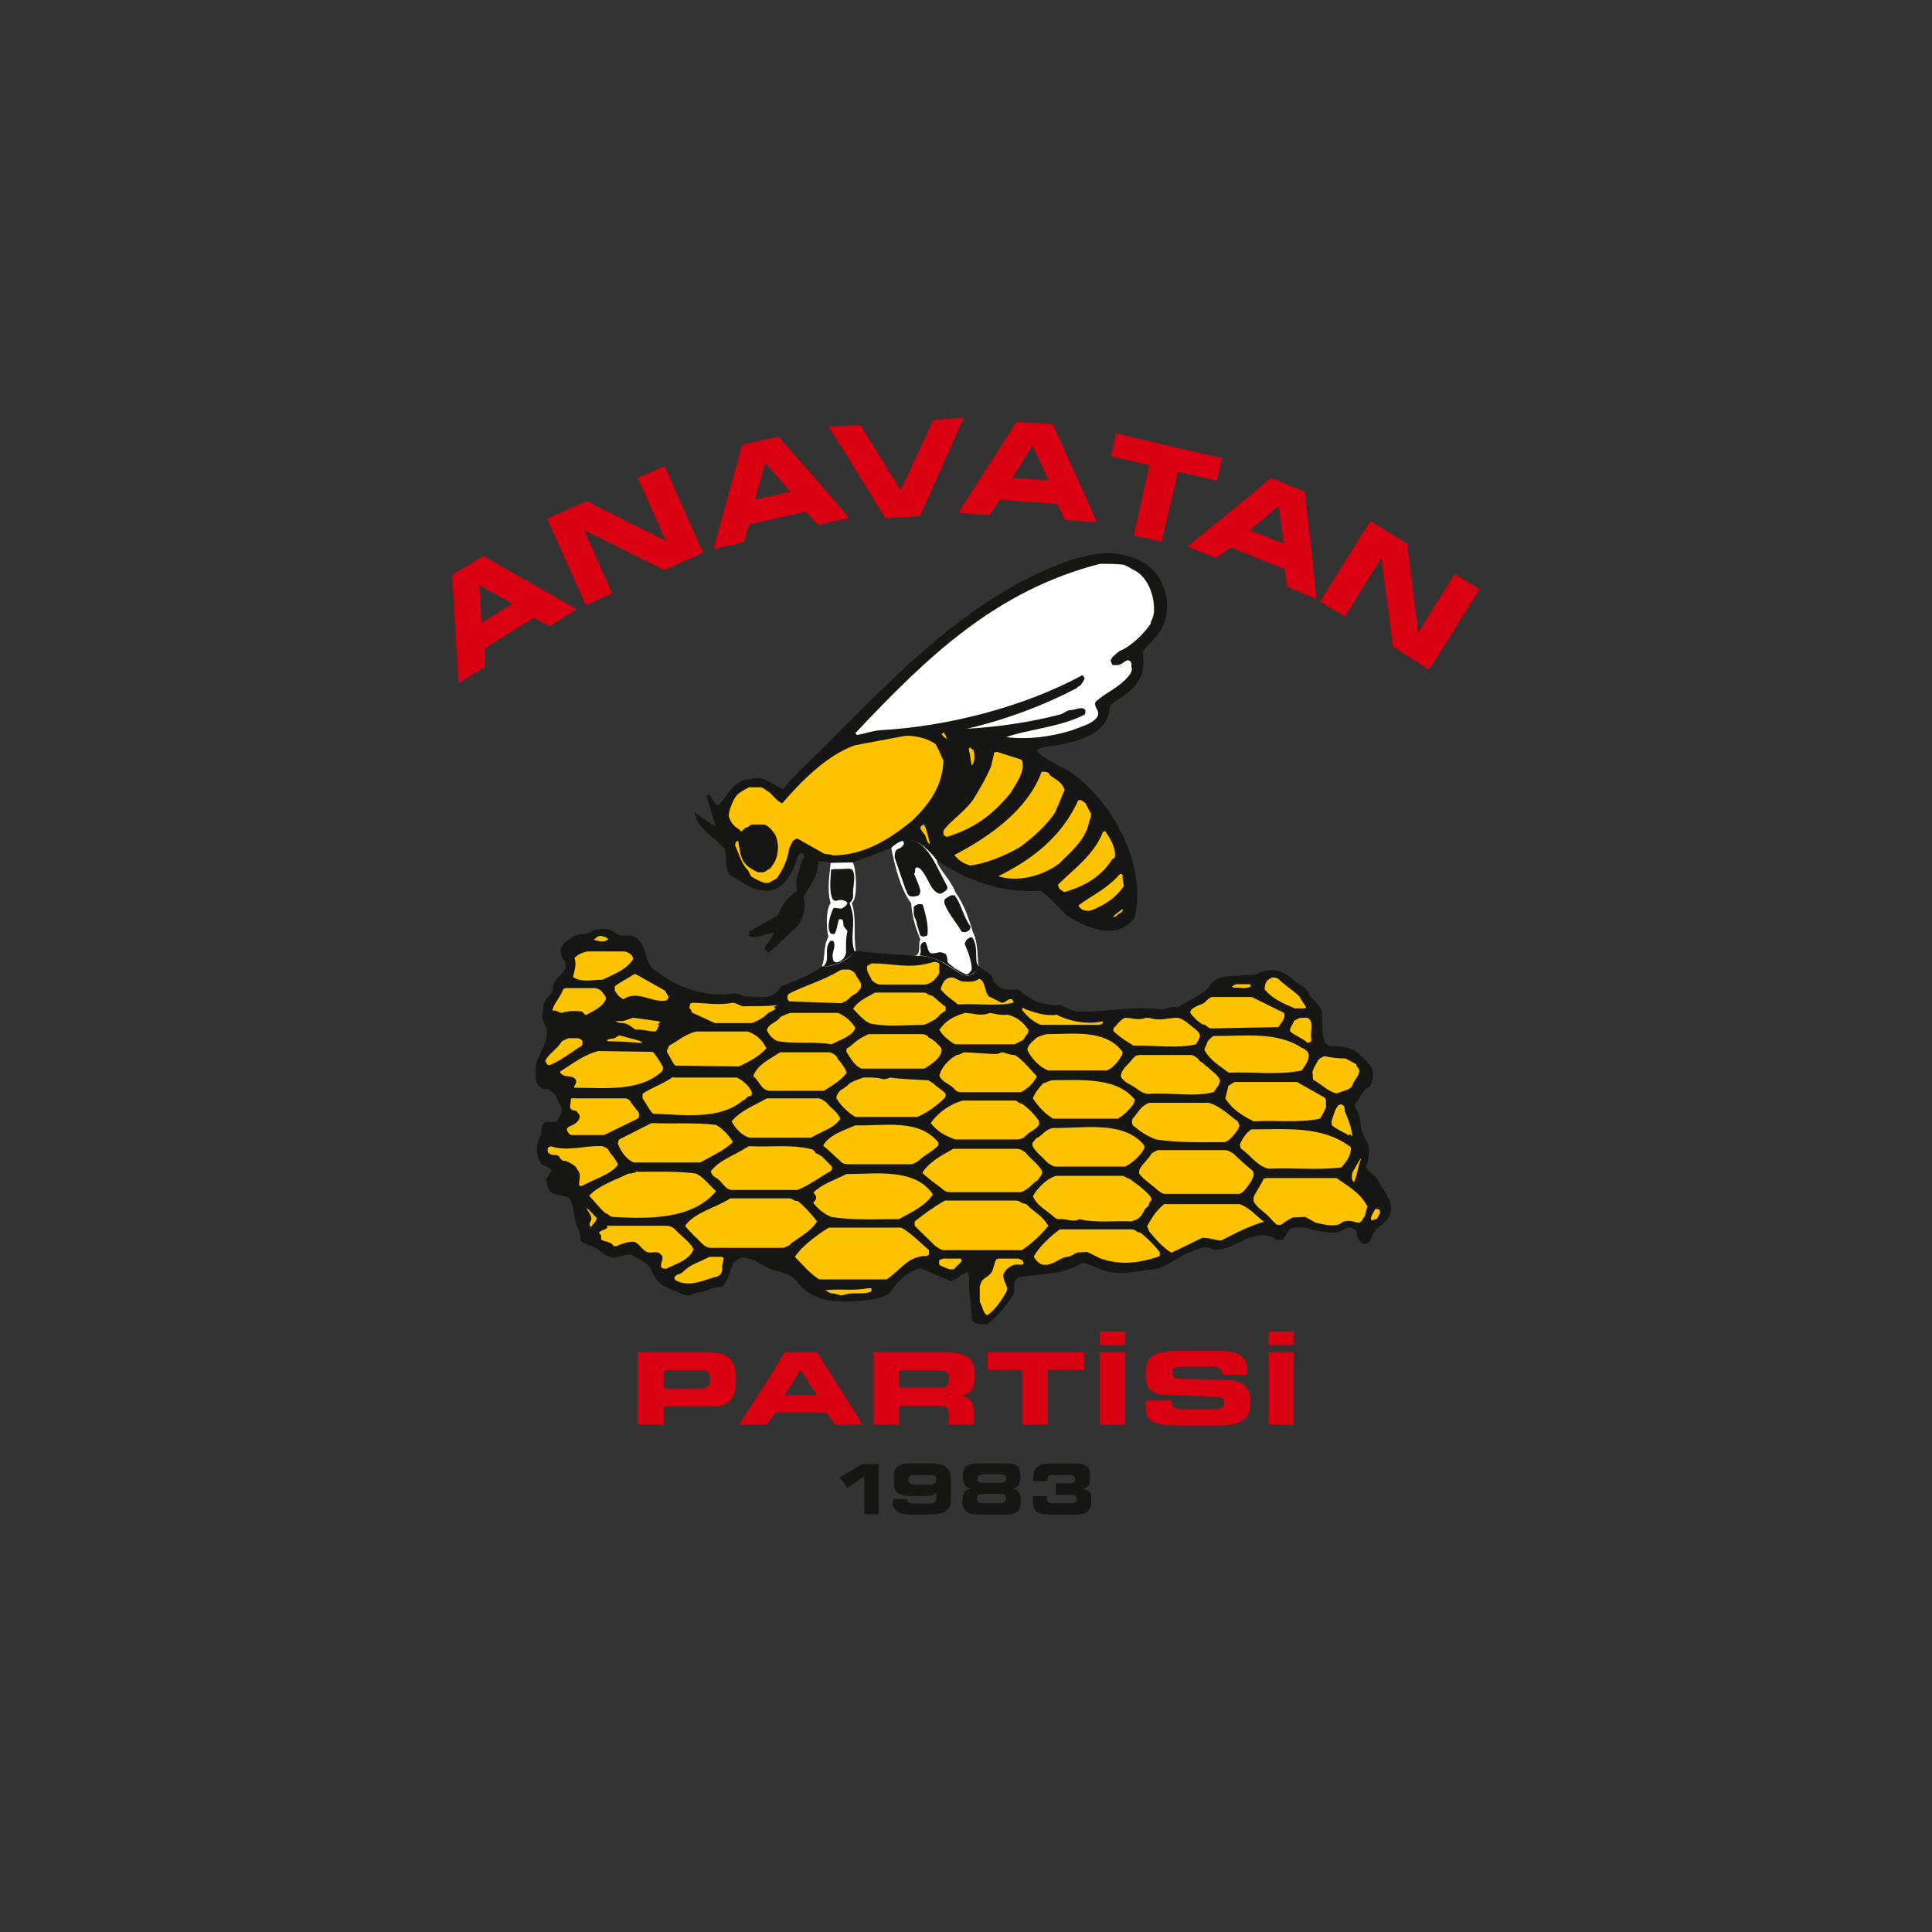 <?xml version="1.0" encoding="UTF-8"?><svg id="Layer_1" xmlns="http://www.w3.org/2000/svg" viewBox="0 0 400 400"><rect x="0" y="0" width="400" height="400" fill="#333333" stroke="none"/><defs><style>.cls-1{fill:#161615;}.cls-1,.cls-2,.cls-3,.cls-4{fill-rule:evenodd;}.cls-2{fill:#d80011;}.cls-3{fill:#fff;}.cls-4{fill:#fdc200;}</style></defs><path class="cls-1" d="m176.55,178.56l7.88-2.93c3.02-2.93,6.23-2.02,9.44,2.47l1.1.64c6.23,4.03,12.92,6.14,20.43,5.68,2.02,1.28,3.66,3.39,5.4,5.04,4.12,2.75,10.9,5.59,14.2.27,2.29-10.99-4.58-23.73-13.47-29.95-1.65-1.01-6.05-2.93-6.87-4.4.82-.92,3.3-.92,4.4-1.1,4.58-.92,10.72-2.57,10.72-8.24l1.47-1.1c4.12-2.38,6.14-5.13,5.31-9.8.55-1.19,1.28-1.65,2.2-2.66,5.22-5.22,2.93-14.47-3.76-16.86-4.67-1.74-8.15-1.19-13.1.27-22.99,7.88-39.3,27.21-56.15,43.51-1.1,1.1-2.66,2.66-3.48,3.94-.92,0-2.2-1.28-3.3-1.56-1.56-1.1-2.75-.55-4.31-.37-3.11.37-4.03,3.66-6.05,5.4-.73-.37-1.28-1.74-1.74-2.38l-.64.27,1.92,6.32c-.18.18-3.94-2.56-4.4-2.84.73,3.48,3.94,4.95,6.23,7.51.73,1.74-.09,3.66,1.01,5.4,1.92,1.01,4.76,3.3,7.15,3.3,4.03.37,6.05-3.76,7.05-6.96.37-1.19,1.19-1.01,1.37.09-.18.09-.37.46-.55.64-.46,2.2-1.65,4.03-.92,6.23-1.83,1.28-3.3,2.84-3.94,5.04l-6.23,3.57.55.18-.18.09-.27.18v.37c1.92.55,3.39-.55,5.13-.73,0,.92-1.56,2.29-1.92,3.48.37.09.46.28.73.73,1.92-1.37,3.57-3.11,5.22-4.76,2.02-1.37,2.84-4.49,2.2-6.87,1.56-2.66,3.02-4.49,3.02-7.33.73-.18,1.83.27,2.56.27l4.58-.09h0Z"/><path class="cls-1" d="m202.66,200c.82,1.01,2.75,1.28,2.93,2.93,1.65,2.38,2.66,1.92,5.31,1.92,2.56,2.38,5.22,3.48,8.79,3.21.92.55,2.02,1.01,3.11,1.37,5.95.27,11.91-1.37,17.86-.37.92-.37,2.11-.73,3.02-.46,2.01-1.19,4.95-2.47,6.6-4.21,1.47-2.75,4.03-2.11,6.87-2.47.92-.09,2.11,0,2.93-.18,2.93-1.56,5.04-.92,7.42.82,1.01,1.19,2.47,1.47,3.39,3.02.82,1.56,2.02,1.92,2.75,3.66.46,1.28-.73,7.69,2.29,7.33,2.66.18,4.03.18,6.14,2.29,2.2,1.92,2.84,3.39,1.56,6.14-1.65.64-1.92,2.29-3.11,3.66,0,.64.46,1.28.82,1.83.37,2.11.46,4.49,1.83,6.05.64,1.65.18,3.48-.37,5.13.64,1.19,1.92,1.56,2.56,2.75,1.47,2.93,4.03,5.22,1.74,8.24-1.28,1.28-2.38,1.65-3.02,3.3-.82,2.75-3.21,1.65-3.21-1.01-2.02-1.92-2.29.09-4.4.27-2.11,0-4.21-.37-6.23-1.1-3.85,0-2.75-.09-4.58,2.47-.46.27-1.1.18-1.56,0-2.11-1.74-5.68-.46-7.69.73-1.56.82-4.4,2.02-6.14,1.01-.82-.46-3.39.73-4.4,1.1-1.83.73-5.22,3.39-7.15,3.39-3.57.27-7.33,1.56-10.9-.09-1.28-.46-2.47-1.1-3.76-1.28-3.57,2.38-8.7,2.38-12.92,2.93-1.56.64-1.1,2.02-1.19,3.48-1.56,2.29-3.3,4.67-5.59,6.32-1.1,0-2.47.09-3.11-.82-.09-2.38-.46-4.76-.64-7.05,0-.92.27-2.29-.37-2.93-1.1.27-2.01,1.47-3.3,1.92l-6.41-2.75c-2.75.92-4.49,2.38-6.14,4.95-2.11,2.11-9.62,2.11-12.37,1.83-2.84-.46-5.4-1.74-7.05-4.03-1.56-1.83-3.21-1.83-5.5-2.57-2.38-1.1-6.23-4.31-7.88-.64-.46,1.01-1.19,4.21-2.47,4.4-1.47,0-2.38.55-3.76,1.01-1.92,0-2.84,1.47-4.58.18-3.11-1.28-4.58-1.37-5.95-4.85-.64-1.37-3.02-2.38-4.21-3.11-2.84,0-3.3,1.92-6.41-.73-1.28-1.28-2.93-1.01-4.03-2.2,0-1.19-.18-1.83-.73-2.93-.73-1.56-.55-5.13-1.92-6.05-3.11-.64-4.12-.37-4.4-3.76.46-.64.64-1.1,1.1-1.74-.27-.64-1.56-.92-2.11-1.28-1.37-2.2-1.19-3.94-.09-6.14,0-3.21.82-2.56,3.21-2.56.37-1.01,1.47-2.11.92-3.21-.92-1.65-1.01-3.11-3.02-3.66-2.11,0-2.29-1.74-2.29-3.57-.27-3.02,3.3-6.32,2.2-9.25-.92-1.83-1.01-2.2-.55-4.03,0-2.2,2.01-2.2,2.01-4.4.28-1.92,3.57-3.21,2.38-5.22-1.83-2.57-.28-3.76,1.65-5.04,1.37-.92,3.02-.18,4.21-1.28,1.65-.64,3.85-.46,5.13.82.92.37,1.92.18,2.84.18,3.85,1.47,2.2,5.95,5.22,7.42,4.21,3.48,10.53,5.5,16.21,4.58.73,0,1.37.46,2.01.64,3.66,0,5.68.92,7.6-2.11,2.47-1.1,6.41-2.29,8.34-4.12,2.38.09,4.86-.73,7.05-3.3,3.94.64,8.06.73,12.09,1.1,8.15-.46,10.26,7.6,13.37,2.11h0Z"/><path class="cls-4" d="m124.24,193.77c.37,0,.82.18,1.19.28,0,0,.55.27.46.46-.82.64-1.83.46-3.02,0,.64-.18.73-.73,1.37-.73h0Zm-2.47,3.21h7.24c.73,0,1.1.27,1.74.73,0,0,.28.46.37.82-1.37,2.2-3.85,3.11-6.41,4.31-1.92,0-4.4.64-6.05-.55.18-1.28.82-2.47.28-3.94.55-.64,1.74-1.28,2.84-1.37h0Zm71.63,2.2c.18,0,.46,0,.73.09.64.18.18,1.28.37,1.92,0,.55-.64,1.19-1.1,1.74-.28.28-.82.64-1.74.92h-9.34c-.64,0-1.19-.37-1.83-.92-.27-.82-1.01-1.47-1.01-2.66,0-.37.37-.46,1.01-.82,4.03,0,7.6,1.1,11.73,0,.09,0,.92-.27,1.19-.27h0Zm-18.96,1.56h1.47c.09.09.64.27,1.1.73.27.82.92,1.37,1.28,2.29,0,.37,0,.46-.09.82-.27.46-.46.55-.73.92-.18.18-.92.55-1.37.92-.46.55-1.01.92-1.92,1.28l-10.72-.37s-.37-.18-.37-.46c-.18-.46,0-1.01.37-1.19,3.02-1.56,7.33-2.84,10.26-4.67.27-.18.64-.27.64-.27h.09Zm-42.87.92l6.05,3.39c.27.46.46.64.82,1.37,0,.09-.18.55-.55.73-2.93.55-5.86-2.29-8.79-.27-.92-.37-1.47-1.19-1.83-1.83v-.82c1.37-1.1,2.57-1.56,4.12-2.57h.18Zm65.13.73h.55c.64.09,1.01.55,2.02.82,1.19,0,2.2.27,3.48-.55,1.37.46,1.01,2.75,2.02,3.66.82.37,1.47.73,2.56,1.28.92.09,1.28-.92,2.11-.73q.37.18.37.73c-3.3.82-7.6.09-11.45.37-1.1-.92-2.38-1.65-3.57-3.11,0-.09,0-.46.18-.73.18-.55.64-1.47,1.65-1.74h.09Zm66.87,0h.18c.46,0,.55.09.92.28,1.28,1.28,2.84,2.2,4.4,3.66.28.73.92,1.37,1.37,2.29-.73.37-1.37,0-2.29.18-2.57-1.1-4.58-1.92-6.32-3.94,0-.46,0-.92.37-1.65.18-.28.64-.55,1.1-.82h.27Zm-7.33,1.37h2.38c.46.09.46.46,0,.64-1.01.37-2.2,0-3.21.09-.73-.27.18-.55.55-.73h.27Zm-139.15.82h5.86c.73,0,1.28.27,1.74.82.27.37.55.64.82,1.28-.55,1.74-2.57,2.57-4.21,3.48-.46-.27-.46-.46-.82-.73-1.47-.18-2.75-.18-4.12.27-.46,0-.92-.27-1.28-.46h-.73c.28-1.47,1.56-2.57,2.29-4.49,0,0,.28,0,.46-.18h0Zm64.31.92h9.8c.82,0,.82.55,1.74.64.64.37,1.83,1.65,2.84,2.29v.82c-.37.27-.82.46-1.28.92-.18.28-.46.55-.92.92-.64.27-1.37.82-2.38,1.1-3.76,0-7.33.46-10.99-.27-1.37-.55-2.57-2.02-3.57-3.02,1.01-1.74,2.84-2.38,4.49-3.39h.28Zm69.71.92h8.06l6.69,3.3c.37,1.01-.55,2.02-1.19,2.93l-13.83.27c-.92,0-.92-.82-1.83-.82-.73-.37-1.83-1.37-2.57-2.38,0-.27,0-.46.37-.82.55-.46,1.28-.73,2.2-1.1.55-.18,1.01-1.1,1.83-1.37h.27Zm-107.36,1.19c2.56.09,5.13.55,7.97,0,.82.09,1.28.55,2.11.73,2.11,0,4.4,0,6.78-.18.92.09-1.1.18,0,.64-.27.28-.55.46-1.19.73-.27.09-.55.37-.73.55-.92.82-1.83,1.28-3.02,1.74h-7.69c-1.47-.73-3.02-1.37-4.76-2.2-.09-.37-.09-.55-.46-.82,0-.46,0-.55.18-1.01,0-.09.27-.18.82-.18h0Zm68.34,1.28c2.11.73,4.4,1.56,6.69,1.19,2.57,1.37,6.32,2.11,9.53,1.37.18.64-.46.64-.92.73h-11.91c-1.28-.46-2.84-1.65-3.94-3.21,0,0,.55-.64.55-.09h0Zm-48.46.82h9.89c1.28.55,2.75,1.65,3.57,3.11-.55,1.65-2.75,2.29-4.95,3.39-3.57-.64-7.33,0-10.99-.64-.82-.09-2.11-1.37-2.38-2.38.55-1.37,1.92-1.37,2.84-2.66.55-.28,1.37-.64,2.02-.82h0Zm36.18,0c1.65,0,3.11.82,5.13,0,1.1.18,2.29.55,3.66.37,1.83.46,3.11,1.37,4.31,3.11,0,.37,0,.46-.18.92-.37.09-.46.82-1.01,1.28-.37.18-.92.46-1.65.82h-12.37c-1.1-.64-2.57-1.74-3.21-3.02,1.28-1.83,2.84-2.75,5.31-3.48h0Zm-68.61,1.01l5.22.73c.82.27-.92.64.09.73-.09.18-.37.64-.46,1.01,0,0-.18.37-.55.37-1.28,0-2.57-.55-3.94-.37-.55-.37-1.28-1.1-2.38-1.37-.55,0-1.01,0-1.74-.37,0-.09,1.37,0,1.74-.09l1.83-.64h.18Zm101.86,0c1.47,0,2.56.64,4.21,0,.46,0,1.01.09,1.28.18,1.74.46,3.39-.18,5.22-.18,1.37.18,2.47,1.47,3.85,2.47.37.37.64.46.82,1.28-.09.64-.46,1.1-.82,1.74-3.85.92-8.52.18-12.92.27-1.47-.92-2.38-1.37-4.12-2.93-.09-.27-.09-.55,0-.73.82-.73,1.28-1.65,2.38-2.11h.09Zm36.46,0h1.1c1.65.64.46,2.93.92,4.67-.18.18-.18.55-.92.46-.92-.92-2.29-1.28-3.48-2.29-.27-.73.64-1.47.73-2.2.46-.18.82-.55,1.47-.64h.18Zm-125.41,2.84h10.72c1.74.64,2.93,1.65,3.85,3.48-1.47,1.65-3.39,2.66-5.68,3.76l-13.19-.18c-.64-.64-.92-1.56-1.74-2.84,0-.37.27-.82.46-1.28,1.74-.92,3.11-2.29,5.59-2.93h0Zm36,.55h11.08c.18.09.82.09,1.1.73.37,0,.92.64,1.28.73.55.82,1.28.92,1.37,1.83,0,1.56-2.02,2.93-3.57,3.85h-13.01c-1.56-.64-2.29-2.29-3.11-3.48,0-.18,0-.64.09-.73.37-.09.92-.64,1.28-.92,1.01-.92,1.74-1.28,3.21-2.02h.27Zm36.64,0c5.22,0,12.18-1.1,15.66,3.66,0,.27,0,.64-.28.92-.46.92-1.74,2.47-2.93,2.93h-12.18c-1.74-.64-3.48-2.47-4.31-4.21,0-1.01,1.1-1.83,1.92-2.57.46-.27,1.47-.64,2.11-.73h0Zm34.63.37c6.14.09,12.92-1.01,18.14,2.47.46.09,1.28.73,1.47,1.37,0,1.37-.82,2.29-1.47,3.3-4.58,1.01-10.17.27-15.11.46-1.56-1.19-3.76-2.38-5.04-4.67,0-.64.55-1.01.64-1.83.46-.37.64-.82,1.28-1.1h.09Zm-133.37.46h1.56c.09,0,1.01.27,1.01.64s0,.82-.09.92c-2.2,1.28-3.85,2.84-6.69,4.03-.55,0-.64-.37-.92-.92.82-1.56,2.29-2.2,3.48-4.03.55-.37,1.01-.46,1.37-.64h.27Zm8.98.09c.37,0,1.01-.73,1.37-.64l3.76,1.01c.18,0,.92.37.73.55-2.11-.18-5.04-.37-6.96-.37-.82-.27.92-.64,1.1-.55h0Zm-3.11,2.57l11.27.18c.73.73,1.37,1.83,2.11,3.11,0,.37,0,.55-.18.92-4.67,4.31-12,3.39-18.23,3.39,0-.55.37-.55.46-1.28-.09-.82-.92-1.01-1.74-1.1-.18,0-.82,0-1.19-.37,0,0-.46-.27-.46-.55,2.47-1.56,4.67-3.39,7.97-4.31h0Zm37.74.27h10.26c.37.18.92.37,1.28.82.18.37.55.92.92,1.28.55.82,1.01,1.28,1.19,2.2-1.19,1.56-2.84,2.47-4.67,3.66h-11.45c-1.74-.37-1.92-2.11-3.21-3.02.92-2.47,3.39-3.48,5.59-4.95h.09Zm38.2,0l6.23.37c.46,0,.92-.18,1.28-.37.82,0,1.83.64,2.75.55,1.65.92,3.21,3.02,4.58,4.4-.46,1.19-1.92,2.66-3.3,3.3h-12.37c-.73,0-1.1-.27-1.65-.92-.92-.82-2.2-1.19-2.84-2.38.18-1.65,1.92-3.48,3.57-4.4.55.09,1.19-.55,1.74-.55h0Zm36.18.55h10.35c.73,0,1.01.27,1.65.73.27.37.46.73.92.82.27.18.73.82,1.1.92.82.92,2.11,1.56,2.56,2.75,0,.92-.73,1.56-1.28,2.47-4.12,1.1-9.07,0-13.56.37-1.56-.09-2.38-1.28-3.76-1.92-.55-.27-1.65-.92-1.92-1.74.09-1.56,1.65-2.47,2.47-3.66.27-.18.46-.64,1.28-.73h.18Zm38.38.27c1.1.27,2.75.46,4.21.46l2.2,1.19c0,.46.46.64.64,1.28,0,1.19-1.1,1.92-1.47,3.21-.46.82-1.83,1.01-3.21,1.56-1.92-.46-3.02-1.83-4.86-2.84-.18-.46,0-.92-.18-1.47.18-.92.64-1.47,1.19-2.56.27-.37.64-.55,1.19-.82h.27Zm-134.84,4.4h13.01c1.19.55,2.57,1.74,3.11,3.02,0,0,0,.37-.09.73-.27.18-.46,0-.73.27-.18,0-.55.64-1.01.73-4.95,4.12-12.27,2.93-18.6,2.75-.92-.92-1.37-2.02-2.2-3.21v-.92c1.83-1.28,4.03-1.92,6.14-3.39h.37Zm39.21,0c1.37,0,2.75-.09,4.21.37.37,0,.92-.18,1.37-.37,2.38.37,4.67.37,7.24.55.27,0,.64,0,.73.09.37.18.64.46.92.55.82.92,1.74,1.19,2.57,2.2,0,.37,0,.64-.27.92-1.65,1.56-3.3,2.84-5.59,3.85h-12.82c-1.19-.64-3.02-2.29-3.94-3.85,0-.27,0-.55.28-.92.09-.27.37-.55.64-.82.37-.09.92-.64,1.28-.82.73-.92,1.92-1.19,3.39-1.74h0Zm39.3.55c5.77,0,13.01-.64,16.76,3.85.37.18,0,.37,0,.82-.55,1.01-2.02,2.56-3.39,3.3h-13.37c-1.56-.92-2.93-2.29-4.21-4.21.46-1.19,1.01-1.83,2.11-3.11.55-.09,1.47-.64,2.11-.64h0Zm37.65.37h12.82l5.68,3.21c.55.27.18,1.19.37,1.92-.37.92-.73,1.65-1.28,2.47-4.21.92-9.07.27-13.74.55-2.29-1.19-4.4-2.38-5.86-4.76l.64-2.56c.37-.27.73-.55,1.28-.82h.09Zm-137.31,3.39h11.08c1.1.09,1.1,1.1,2.11,2.02.18.55.73.55.73,1.37,0,.27,0,.64-.28.82l-6.96,3.39h-6.69c-.46,0-1.01-.64-1.01-1.37.55-.64,1.56-.64,2.2-1.47.27-.18.37-.55.46-.92,0-.37-.09-.46-.46-.92-.09-.37-.64-.37-1.19-.55-.64-.46-.18-1.37-.18-2.29l.18-.09h0Zm40.67,0h10.26c.82,0,1.01.46,1.65.73.92,1.19,2.47,2.11,3.02,3.48-1.28,2.02-3.85,2.56-6.05,3.94h-12.82c-1.56-.55-2.75-1.74-3.66-3.39,1.92-2.2,4.31-3.11,7.33-4.76h.27Zm40.31.46h10.72c.64,0,.64.55,1.47.64,1.19.82,2.75,2.29,3.57,3.66v.73c-.27.27-.55.73-.82.82-.37.27-.92.64-1.37.92-.55.46-1.01,1.19-2.2,1.28h-13.01c-2.11-.82-3.57-1.56-5.04-3.39,1.47-2.11,3.94-3.94,6.69-4.67h0Zm38.93.46h11.91c2.38.64,4.12,2.47,6.05,3.85.09,0,.09.37.37.82,0,.18-.27.64-.27.82-.55.64-1.37,2.11-2.75,2.66-4.58,0-9.34.18-14.2-.55-1.83-.64-3.21-1.56-4.86-2.93-.18-.27-.18-.64-.18-.82,0-.46.18-.64.46-.92,1.01-1.28,1.47-2.29,3.11-2.93h.37Zm39.39.27l.27.18c.37.18.46.64.46,1.28.64,1.47,1.28,3.02,1.56,5.04,0,.73-.37-.82-.73,0-1.01-.73-2.29-1.1-3.48-2.11-.09-.27-.09-.55-.09-.82.37-1.1.64-2.47,1.47-3.39,0,0,.27,0,.55-.18h0Zm-142.53,3.94c4.21.18,8.43-.18,13.1.37,1.28.73,2.66,2.11,3.48,3.57-1.83,1.74-4.12,2.75-6.78,4.21h-13.74c-1.56-.64-2.66-2.29-3.3-3.85,0-.37.09-.55.28-.92l6.69-3.39h.28Zm41.95.46c5.86.18,13.01-1.47,17.13,3.48.09.18.09.46,0,.73-1.28,1.28-2.66,1.83-3.94,3.02-.27.27-.92.64-1.56.82h-13.28c-.73,0-1.1-.18-1.65-.82-1.01-.82-2.2-2.11-3.39-3.02,1.19-2.2,3.94-3.02,6.69-4.21h0Zm40.95.55c6.14.09,14.29-1.56,18.6,3.3.27.37.27.46.27.92-.73,1.37-2.29,2.93-3.94,3.76h-14.38c-.64,0-1.19-.46-1.74-.82-1.1-1.19-2.57-2.29-3.11-3.48,0-.27,0-.64.09-.73.37-.37.46-.64.82-.92.46-.09.92-.55,1.28-.92.55-.46,1.1-.92,2.02-1.1h.09Zm41.22.28c6.96,0,14.29-.73,19.97,3.39,0,0,.37.09.46.55-.09,1.65-.92,2.75-2.02,3.94-5.04.64-9.89,0-15.02.27-2.29-.46-3.85-2.84-5.77-4.21-.18-.46-.18-.55-.18-.92.55-1.01,1.1-2.2,2.38-3.02h.18Zm-145.28,3.48c3.39,1.19,7.15-.18,10.72,0,.37.18.92.27,1.28.82.18.37.55.92.92,1.28.55.82.73.92,1.01,1.74-1.37,2.02-4.86,2.93-7.42,4.4-.28,0-.46,0-.64-.18,0-.46.18-1.28.18-1.92,0-.82-.46-1.1-.82-1.83-.55-.55-1.28-.92-2.2-1.28-.55.18-1.1-.46-1.28-.92-.55-.55-1.37,0-1.92-.55-.55-.09-.55-.92-.27-1.37q.27,0,.46-.18h0Zm41.13,0c4.31.27,8.52-.46,12.92.64.27,0,.64.46.82.82.27,0,.82.46,1.28.64.73.82,1.56,1.47,2.11,2.2,0,.37,0,.73-.37.92-2.29,1.28-4.12,2.75-6.78,3.85h-13.65c-1.56-.18-1.92-1.92-3.3-2.56-.55-.37-.82-.64-1.01-1.28,1.65-2.29,4.86-3.3,7.88-5.22h.09Zm42.23.55h13.1c.82,0,1.1.27,1.83.73.92,1.28,2.66,2.29,3.48,3.94,0,.27,0,.55-.27.92-.18.27-.37.46-.64.92-1.1.55-1.83,1.92-3.48,2.47h-14.75c-.82,0-1.28-.46-1.83-.92-1.19-.92-2.57-1.83-3.85-3.11,1.56-2.38,4.03-3.57,6.41-4.95h0Zm42.69.27h13.56c.73,0,1.28.46,1.74.73,1.28,1.19,2.66,2.47,4.03,3.57.18.37.18.55.18.82-.27,1.28-1.01,2.02-1.74,3.02-.28.37-.55.64-1.19.92h-15.39c-.73,0-1.19-.55-1.74-.92-1.01-1.01-2.66-1.92-3.66-3.3,0-.46,0-.82.18-1.01.55-1.01,1.74-1.92,2.38-3.11.18-.09.64-.46,1.37-.73h.27Zm41.68,2.02c-.64,1.47-.64,2.84-1.37,4.58h-.09c-.37-.46-.37-.64-.37-1.19,0-1.01.46-1.19,1.01-2.38,0,0,1.1-1.92.82-1.01h0Zm-149.5,2.47c3.66,0,7.97-.18,11.91.37,1.47.73,2.93,2.56,4.12,3.66-4.86,5.77-13.65,5.77-21.25,5.31-.82,0-.82-.55-1.74-.82-.92-.82-2.11-2.29-3.3-3.57,1.83-2.02,5.31-3.21,8.15-4.58.46,0,1.01,0,1.74-.46l.37.09h0Zm43.15.46c6.14,0,14.02-1.28,17.77,4.21-1.47,2.29-4.31,3.66-7.05,5.13-4.58,0-9.53.27-14.02-.46-1.28-.55-2.47-1.37-3.66-2.84,0-.46.55-.46.55-1.19,0-.28-.09-.46-.55-1.01,1.83-1.83,4.12-2.47,6.87-3.85h.09Zm43.24.37h13.47c.92,0,.92.46,1.83.64,1.28,1.01,2.75,1.92,4.21,3.57.27.46.27.55.27.92-.27.09-.46.37-.55.92,0,.09-.27.46-.64.64-.55.82-.64,1.28-1.19,1.83-.37.46-.82.55-1.74.92-3.48-.18-7.24.37-10.81-.46-1.19.73-2.84-.18-4.21,0-.64,0-1.01-.46-1.47-.82-1.28-1.1-3.21-2.11-3.94-3.94,1.01-1.74,2.75-3.57,4.76-4.21h0Zm43.6.46h14.47c2.2,1.56,4.86,2.93,6.41,5.86l-.55,2.11c-.37.18-.46,1.01-1.1,1.28-.92,0-1.83-.64-3.02-.28-.64,0-.82.73-1.74.73-1.47.27-2.56-.09-4.31-.46l-2.11-1.19c-.64,0-1.74.09-2.47.09-1.01.37-1.65.92-2.66,1.56-.18,0-.55,0-.92-.09-.18-.37-.55-.55-.64-.64-1.37-1.83-3.02-2.38-4.03-4.12v-.92c.55-1.19,1.47-2.38,2.11-3.85.18,0,.37,0,.55-.09h0Zm-110.75,4.21h12c.73,0,.73.55,1.65.55,1.28.92,2.93,2.75,4.03,4.21-1.1,1.92-3.39,3.11-5.5,4.67-.18.37-.64.46-1.47.82h-15.02c-.64,0-1.28-.37-1.74-.82-1.01-1.1-2.66-2.47-3.57-3.76,2.02-2.84,6.32-3.66,9.34-5.68h.28Zm44.34.46h14.47c1.01,0,1.01.55,1.83.64.27.09.55.09.82.55,1.28,1.19,2.93,2.02,4.12,4.03-1.47,1.83-3.48,3.76-5.5,5.04h-16.03c-.73,0-1.19-.46-1.83-.82l-4.31-4.21v-.92c2.2-1.74,3.85-2.93,6.23-4.31h.18Zm45.53.73h15.3c1.92.64,3.3,2.29,5.04,3.66-2.75.73-5.95,2.38-8.79,3.85-1.28,0-2.57-.55-3.94-.55l-6.41,3.11c-1.83-1.1-3.3-2.84-4.67-4.49,0-.37-.27-.55-.37-1.01,1.01-1.83,1.92-3.3,3.57-4.58h.27Zm-119.82.92c.46.18,1.28,1.28,2.02,1.92,0,.92-.92,1.19-1.1,1.92-.92-.73.18-1.28,0-1.92,0-.64-1.74-2.84-.92-1.92h0Zm163.6.09l.37.09c.64.64-.18,1.28-.37,1.92-.18,0-.37.18-1.19.37-.27-.64.27-1.47.82-2.38h.37Zm-159.11,3.48h11.91c.64,0,1.19.18,1.74.64,1.19,1.37,3.21,2.66,3.94,4.21-.82,2.2-3.57,3.02-5.68,4.03-.18,0-.64,0-.73-.09-.73-.27-.09-1.37,0-2.11,0-.27-.09-.55-.55-.92-.46-.55-1.65-.09-2.47-.27-1.19-.27-1.83-2.02-3.02-2.2-1.19,0-2.57.46-3.48.92h-.64c-.46-1.19-2.93-.82-2.57-1.74,0-.37,0-.64-.37-.92-.46-.55,2.47-.92,1.47-1.47,0,0,.37-.18.46-.09h0Zm45.62.37h14.93c1.92,1.01,3.76,2.93,5.77,4.67v.92c-.27.46-1.28.18-2.02.46-2.66.55-4.21,2.93-6.69,4.67h-14.02c-1.83-1.1-3.57-3.21-5.04-4.67,1.47-2.2,4.49-4.49,7.05-6.05h0Zm55.05.37h7.6c.92,0,.92.64,1.74.64,1.28.92,3.11,2.75,4.12,4.12,0,.18,0,.55-.09.82-4.12,1.37-7.88,1.92-12.18.46l-2.75-1.37c-.73,0-1.01.09-1.83.09-.82.18-1.01.55-2.11.92-1.47,0-2.47,1.28-4.31,1.65h-.92c-.82-.18-1.37-.82-1.92-1.65.92-1.92,3.39-4.21,5.4-5.68h7.24Zm-79.6,5.68h2.11c1.37,0,0,1.47.37,2.47-.09.55-.09,1.1-.92,1.56-2.75.64-5.77,2.47-8.79.82,0,0-.27-.46-.27-.55.27-.37.64-.73,1.1-.73.28-.18.64-.27.92-.64,1.56-1.47,3.21-1.83,5.31-2.93h.18Zm48.09.37h3.76c.64.64-.82,1.28-1.28,2.11-1.01.46-2.02-.37-2.93-.64-.37-.18-.37-.82-.18-1.28.18,0,.37,0,.64-.18h0Zm11.54,0h4.12c.46.18,1.1.28,1.1,1.1-.46.37-1.1,0-1.83.18-.46,0-1.1.46-1.56.82-.37.46-.55.55-.82,1.28,0,1.1.46,1.56.82,2.75,0,.18-.09.64-.37,1.1-.82,1.37-2.2,3.48-3.76,4.49-.92-.37-.92-1.83-1.56-2.75v-3.3c.18-.37.27-1.01.73-1.37.27-.27.82-.46,1.19-.92,1.01-.73.82-1.92,1.47-3.21q.18,0,.46-.18h0Zm-27.11,6.14h.82v.64c-1.56.82-3.76,0-5.95.82-.92,0-1.37-.37-2.02-.37-.82,0-.92-.46-1.65-.64,2.29-.46,5.86.18,8.79-.46h0Z"/><path class="cls-1" d="m181.95,313.5h-3.02v-7.79l-3.48,2.38-1.56-2.2,4.58-2.75h3.48v10.35h0Zm14.93-7.33v4.12c0,2.66-1.37,3.3-5.31,3.3h-2.84c-2.57,0-3.85-.73-3.85-2.57,0-.18,0-.37.09-.64h2.84c.09.73.55.92,1.47.92h2.93c1.19,0,1.65-.28,1.65-1.19v-1.1c-.46.55-1.19.73-2.47.73h-2.29c-2.75,0-4.03-.64-4.03-2.38v-2.02c0-1.56,1.1-2.38,3.21-2.38h4.58c2.75,0,4.03,1.01,4.03,3.21h0Zm-4.4-.82c1.01,0,1.37.18,1.37,1.01,0,.64-.37,1.01-1.37,1.01h-3.02c-.92,0-1.37-.18-1.37-1.01,0-.73.46-1.01,1.37-1.01h3.02Zm14.38-.09c1.01,0,1.47.09,1.47.82,0,.64-.46.92-1.47.92h-3.11c-.92,0-1.37-.18-1.37-.92,0-.64.46-.82,1.37-.82h3.11Zm.09,4.03c.92,0,1.37.18,1.37.92s-.46,1.01-1.37,1.01h-3.21c-1.01,0-1.47-.18-1.47-.92,0-.82.55-1.01,1.47-1.01h3.21Zm-5.95-1.1c-1.1-.18-1.65-1.01-1.65-2.47,0-2.29.92-2.75,3.48-2.75h5.04c2.57,0,3.39.46,3.39,2.75,0,1.47-.46,2.29-1.65,2.47,1.28.27,1.74,1.01,1.74,2.56,0,2.47-1.1,2.84-4.12,2.84h-3.85c-1.56,0-2.57-.09-3.21-.55-.64-.46-.92-1.19-.92-2.29,0-1.56.46-2.29,1.74-2.56h0Zm12.82,1.56h2.93v.37c0,.92.37,1.1,1.47,1.1h3.66c.73,0,1.01-.18,1.01-.82s-.37-.92-1.19-.92h-3.11v-2.38h3.21c.55,0,.82-.28.82-.82,0-.73-.37-.92-1.28-.92h-3.3c-.92,0-1.19.18-1.19,1.19v.09h-2.93v-.73c0-2.11,1.1-2.93,3.85-2.93h4.31c2.57,0,3.57.55,3.57,2.2v1.19c0,1.19-.37,1.65-1.65,1.92,1.37.18,1.92.64,1.92,1.65v1.28c0,1.65-1.19,2.38-3.48,2.38h-4.4c-1.56,0-2.56-.09-3.3-.55-.64-.46-.92-1.28-.92-2.66v-.64h0Z"/><path class="cls-2" d="m267.88,294.99h-5.22v-15.02h5.22v15.02h0Zm-30.5-5.04h5.22v.27c0,1.19.55,1.47,2.29,1.47h6.87c1.1,0,1.74-.37,1.74-1.28,0-1.1-.82-1.19-2.56-1.28l-8.34-.28c-4.12,0-5.4-.92-5.4-4.49,0-1.56.37-2.66,1.19-3.48,1.28-1.01,3.3-1.19,6.05-1.19h8.15c3.85,0,5.68,1.19,5.68,4.12,0,.27-.09.46-.09.82h-5.04c0-.92-.73-1.65-1.74-1.65h-6.23c-1.65,0-2.47.09-2.47,1.19,0,.92.64,1.28,2.02,1.28l8.79.27c3.94,0,5.4,1.28,5.4,4.76,0,4.49-3.76,4.67-7.33,4.67h-7.14c-5.4,0-7.24-.73-7.24-3.94,0-.27,0-.73.18-1.28h0Zm-4.4,5.04h-5.31v-15.02h5.31v15.02h0Zm0-16.49h-5.31v-2.84h5.31v2.84h0Zm34.9,0h-5.22v-2.84h5.22v2.84h0Zm-50.93,16.49h-5.31v-11.36h-7.15v-3.66h19.97v3.66h-7.51v11.36h0Zm-22.44-11.27c1.28,0,1.92.46,1.92,1.65,0,1.37-.37,1.92-1.92,1.92h-8.34v-3.57h8.34Zm.28-3.76c5.22,0,7.05.92,7.05,4.95,0,2.38-.73,3.76-2.84,4.03,3.3.64,2.66,3.57,2.66,6.05h-5.22v-2.38c0-1.28-.73-1.56-2.38-1.56h-7.88v3.94h-5.31v-15.02h13.92Zm-32.34,8.89l3.3-5.22,3.39,5.22h-6.69Zm-3.76,6.14h-5.68l6.78-10.63,2.66-4.4h6.69l6.69,10.53,2.75,4.49h-5.68l-1.74-2.47h-10.63l-1.83,2.47h0Zm-13.56-11.27c1.28,0,1.92.46,1.92,1.74,0,1.37-.55,2.02-1.92,2.02h-7.69v-3.76h7.69Zm.09-3.76c2.11,0,3.66.09,4.76.55,1.83.82,2.38,2.47,2.38,5.04,0,4.12-1.28,5.68-5.22,5.68h-9.71v3.76h-5.4v-15.02h13.19Z"/><path class="cls-2" d="m100.43,138.08l-5.5,3.39-.92-15.66-.37-6.78,6.41-3.94,13.65,7.79,5.68,3.3-5.59,3.48-3.3-1.74-10.17,6.32.09,3.85h0Zm-.73-9.07l-.46-7.88,6.87,3.85-6.41,4.03h0Zm45.89-14.57l-8.06,3.57-16.03-7.97-.55-.27,5.59,12.64.18.46-5.4,2.47-5.68-12.64-2.38-5.31,8.24-3.66,15.76,7.97.64.37-5.59-12.55-.28-.55,5.59-2.47,5.59,12.64,2.38,5.31h0Zm8.43-2.2l-6.32,1.47,4.21-15.21,1.74-6.41,7.51-1.74,10.35,11.82,4.31,5.04-6.41,1.47-2.57-2.75-11.73,2.66-1.1,3.66h0Zm2.29-8.79l2.11-7.6,5.22,5.95-7.33,1.65h0Zm30.14-1.92l6.69-14.38.09-.18,6.32-.55-6.32,14.29-2.75,6.14-7.15.46-8.24-13.37-3.57-5.59,6.6-.37,8.15,13.19.18.37h0Zm18.41,5.13l-6.5-.46,8.52-13.28,3.57-5.59,7.51.46,6.5,14.29,2.66,6.05-6.6-.46-1.56-3.3-11.91-.92-2.2,3.21h0Zm4.76-7.69l4.12-6.78,3.39,7.24-7.51-.46h0Zm30.87,13.19l-5.77-1.28,3.02-13.47.28-1.1-7.97-1.83,1.01-4.76,13.56,3.21,8.43,1.92-1.1,4.67-8.06-1.83-3.11,13.37-.27,1.1h0Zm11.27,3.39l-5.95-2.38,12.18-9.89,5.13-4.31,7.05,2.84,1.74,15.57.64,6.6-6.05-2.47-.46-3.66-11.18-4.49-3.11,2.2h0Zm6.96-5.77l6.05-5.04,1.01,7.79-7.05-2.75h0Zm37.1,28.86l-7.42-4.76-2.29-17.59-.18-.73-7.24,11.73-.27.37-5.13-3.11,7.33-11.73,3.11-4.95,7.6,4.67,2.2,17.68.09.82,7.24-11.73.37-.46,5.13,3.11-7.33,11.73-3.21,4.95h0Z"/><path class="cls-3" d="m176.55,178.56c.73,1.1,1.01,6.87.09,8.06l-.27.37c1.01,3.11.27,6.5.82,9.8-2.02,2.29-4.4,3.39-7.05,3.3.82-1.83.18-3.85,1.37-6.14-.46-1.83-.55-5.59.46-6.96-.82-2.84-.18-6.05,0-8.34l4.58-.09h0Z"/><path class="cls-3" d="m193.95,178.11c.18,1.56,2.84,3.94,3.85,6.6,2.02,2.93,2.75,5.5,3.66,8.34,1.19,2.29.82,5.95,1.19,6.96-3.11,5.68-5.4-2.57-13.37-2.11,1.65-.18.64-2.47,1.28-3.39-1.28-3.02-1.74-5.22-1.92-7.51-2.11-2.84-3.21-6.96-4.12-11.45,2.84-2.84,6.05-1.92,9.44,2.56h0Z"/><path class="cls-3" d="m200,200.82c1.19-1.01-.64-4.58-.64-6.5-1.65-2.66-3.76-5.31-4.86-8.15-1.92-1.65-3.3-5.5-4.21-5.5-1.01.09,1.19,3.39,1.1,5.31.55,2.66,1.28,5.59,1.1,8.79.09.73,0,1.83.55,2.11.92.37,1.83-.37,2.57.09,1.19.73,1.47,2.11,2.38,2.93.55.55,1.92,1.65,2.02.92h0Z"/><path class="cls-4" d="m232.52,188.27l-.09.28c-.18.27-.37.37-.55.55-.46,0-.82.92-1.47.73.46-.46,1.83-1.65,2.11-1.56h0Z"/><path class="cls-4" d="m232.15,180.95l.28.18c0,.64,0,1.47.27,2.29-1.65,2.47-4.03,4.03-6.96,5.13h-.82c-.73-.09-1.28-.37-1.65-1.1,2.84-2.11,5.68-3.21,8.61-6.5h.27Z"/><path class="cls-4" d="m228.86,172.15c.73,1.1,2.02,2.93,2.02,4.86,0,.37-.09.73-.55.82-2.29,3.57-5.5,5.59-9.98,6.87-.55-.37-1.28-.64-1.28-1.56,3.21-3.21,7.42-6.14,9.25-10.81,0,0,.37-.46.55-.18h0Z"/><path class="cls-4" d="m191.39,170.87c.55,1.1.82,2.57,1.19,3.94-.55-.27-.64-.73-.92-1.56-.09-.46-.73-.92-1.1-1.74,0-.46.18-.55.73-.82l.09.18h0Z"/><path class="cls-4" d="m223.54,165.65h.27c.37.18.73.55.92.64.46.82.73,1.47,1.19,2.2,0,.27-.09.92-.37,1.47-.64,3.57-3.21,5.86-6.32,8.89-3.11,2.29-8.15,3.94-12.55,2.57,7.15-3.57,13.1-8.15,16.58-15.76h.27Z"/><path class="cls-4" d="m216.21,159.79l.55.09c.09,0,.46.09.55.55.92.82,2.57,1.37,3.11,3.11l-1.92,4.58c-1.74,2.75-4.67,5.31-7.42,7.33-2.75,1.56-6.5,3.21-10.17,3.76-1.28-.37-2.47-1.01-3.3-2.2,6.87-3.57,15.11-9.16,18.05-17.22h.55Z"/><path class="cls-4" d="m206.41,155.66l5.13,1.65c.92,2.38-1.28,5.04-2.29,6.87-4.03,4.85-7.69,7.33-13.1,9.07-.18,0-.55-.09-.82-.46v-.82c1.65-2.29,4.86-4.21,6.5-6.96,1.1-1.92,2.29-3.76,3.39-6.41l.64-2.84q.37,0,.55-.09h0Z"/><path class="cls-4" d="m201.01,155.02c.18,0,.18.09.55.27.28,1.1.28,2.57-.37,3.21-.18-.64-.28-2.11-.64-3.48,0,0,.64-.64.46,0h0Z"/><path class="cls-4" d="m187.27,152.37c2.02-.18,4.67.46,6.41,1.65.55.92,1.01,2.02,1.65,3.48-.18,5.13-2.75,8.79-6.32,12.27-4.58,3.85-10.08,7.33-16.58,7.33-.82-.37-1.37-.18-1.83-.37l-5.5-3.11c-.37,0-.55.27-1.01.55-.09.37-.46.82-.73,1.65-.27,2.2-1.37,4.49-2.56,6.05-.37.18-.92.55-1.65.92h-.92c-1.01-.37-1.74-.73-2.75-1.37,0-.18-.46-.82-.64-1.28-1.37-1.28-1.74-3.21-2.66-5.13.09-.46.09-.82.64-.92.27,1.19.27,2.38.92,3.94.64,1.19,1.74,1.92,3.21,2.57h.82c.27,0,.64-.09.82-.27.46-.37.92-.37,1.28-1.1,1.19-1.47,1.65-4.21.64-6.41-.46-.64-1.28-1.83-2.29-2.11h-2.2c-.92,0-.92.64-1.65.64-.28.27-.37.37-.92.82-.64-.82-.92-.55-1.65-1.47-.37-.37-.55-.73-.92-1.65,0-1.28.55-2.38,1.01-3.39.37-.73.82-1.28,1.56-1.74.55-.37.92-.55,1.65-.92h2.2c.73,0,1.1.55,1.83.92.92.64,1.65,2.02,2.84,2.38,3.76-4.4,9.25-9.99,15.02-12l10.26-1.92h0Z"/><path class="cls-4" d="m195.51,151.91l.09.09c.18.18.37.55.37,1.01-.46-.37-.64-.46-1.01-1.01,0,0,.55-.64.55-.09h0Z"/><path class="cls-3" d="m227.85,116.73c1.47,0,3.21,0,4.67.18,1.01.27,1.56.82,2.56,1.28,2.57,1.47,3.94,5.04,3.85,8.24,0,1.37-.73,2.2-.73,2.75-1.37,2.02-4.12,4.76-6.41,5.59-.37.37-.73.46-.92.82-.55.37-.55.46-.92,1.1,0,.37.27.64.37,1.01h.92c.92,0,1.28-.64,2.2-1.01,0,0,.46,0,.64.37.37.28,0,.82.27,1.37,0,.73-.46,1.28-.92,1.83-2.2,2.38-4.49,3.11-6.6,5.04-.37.82.37,1.37.55,2.29,0,.09,0,.46-.18.82-1.01,1.47-3.11,1.92-5.4,2.84-4.31,1.28-8.79,1.92-13.47,1.37,3.76-1.47,11.45-2.11,16.21-4.67.18-.28.18-.37.18-.92-.64-.92-2.11,0-3.21,0-.82.09-1.1.64-2.11.92-6.32,1.65-12.92,2.56-19.24,2.93,7.97-1.83,15.76-4.76,22.63-8.34.27-.18.46-.46.82-.55.46-.55.55-.73.92-1.37,0-.27-.09-.64-.46-.82-12,6.5-27.48,10.53-41.5,11.36-2.01.09-3.57.82-5.22,1.01,0-.18-.09-.18-.27-.37,14.84-15.76,29.13-29.59,50.75-35.08h0Z"/><path class="cls-1" d="m193.4,178.29l2.75,5.31c0,.18,0,.64-.37.82-.27.09-.55.55-1.19.64-2.2-.64-2.29-3.66-4.31-5.4,0,0-.55-.09-.64,0-.37.28,0,.92-.37,1.28.46,1.19,1.01,2.2,1.28,3.48,0,.27-.09.55-.28.92-.55.27-1.28.37-1.92.18-.55-.27-.55-.92-.92-1.56l-2.2-6.41c0-.46,0-.92.18-1.28.18-.64,1.28-.55,1.56-1.28.37-.18,0-.82-.09-1.1,2.93-.37,4.76,1.37,6.5,4.4h0Zm9.34,21.89c-.09,0-.55-.82-.55-1.01-.18-1.65.09-3.21-.64-4.67-.18-.18-.09-.46-.55-.46-.82.27-1.01.73-1.28,1.37.82,1.83,1.47,3.76,1.47,5.4-.46.46-.55.92-1.19.92-1.01-.46-1.65-.92-2.38-1.28-.82-.82-1.47-.92-1.47-1.56,0-.73-.28-1.37-.37-1.37-.46-.28-.92-.37-1.28-.37-.64.09-1.19.37-1.83.18-.73-.46-.64-1.92-1.1-2.29-.55-.09-.82.37-1.01.82,0,.55.27,1.65-.28,1.92,8.43,1.01,8.79,7.24,12.46,2.38h0Zm-25.74-3.02c-1.19-3.02.27-5.95-.73-8.98-.09-.55-.37-1.01-.37-1.19.55-.55.73-1.01.73-1.47-.18-1.83.73-4.03-.18-5.5-.37-.09-.46-.18-.82-.18-1.1.09-1.92.09-3.02.09-.09.09-.18.09-.55.09-.09,2.2-.46,4.49.37,6.23.18.09.27.27.73.27.18-.18.82-.18,1.19-.18.64.18.82.18,1.1.64-.27.73-.82.82-1.1,1.1-.64.18-1.74-.46-1.92.18-.55,1.37-1.37,3.66-.46,5.04.46,0,.73.27.92-.09.46-1.01.46-1.92.82-2.84.27-.18.64,0,.64,0,.27.18.27.92.27,1.28.37.64.82.92.82,1.19-.37,1.56-.27,3.02-.27,4.4-.18.92-.64,1.37-1.19,1.74-.27.18-.73.27-.82.27-.55-.09-.55-.27-.64-.46-.55-1.56.64-2.47.09-3.85-.09-.18-.55-.18-.64-.18-1.65,1.74.18,4.12-1.65,5.4,2.57-.27,4.03-.73,6.69-3.02h0Zm13.37-9.98h.18c.46,0,.37.09.55.27.46,1.74,1.19,3.94.92,6.14-.09.18-.92.55-1.47.09-.18-.37-.46-1.65-.73-2.29,0-.92-.55-1.28-.64-2.2v-1.37c0-.18.64-.64,1.19-.64h0Zm6.69-1.83h.55c1.37,1.65,1.92,4.67,3.3,6.41,0,.28,0,.55-.18.73-.37.46-1.1.64-1.65.37-1.01-1.83-2.66-3.48-3.57-5.86,0-.18,0-.64.09-.82.37-.27.73-.55,1.37-.82h.09Z"/></svg>